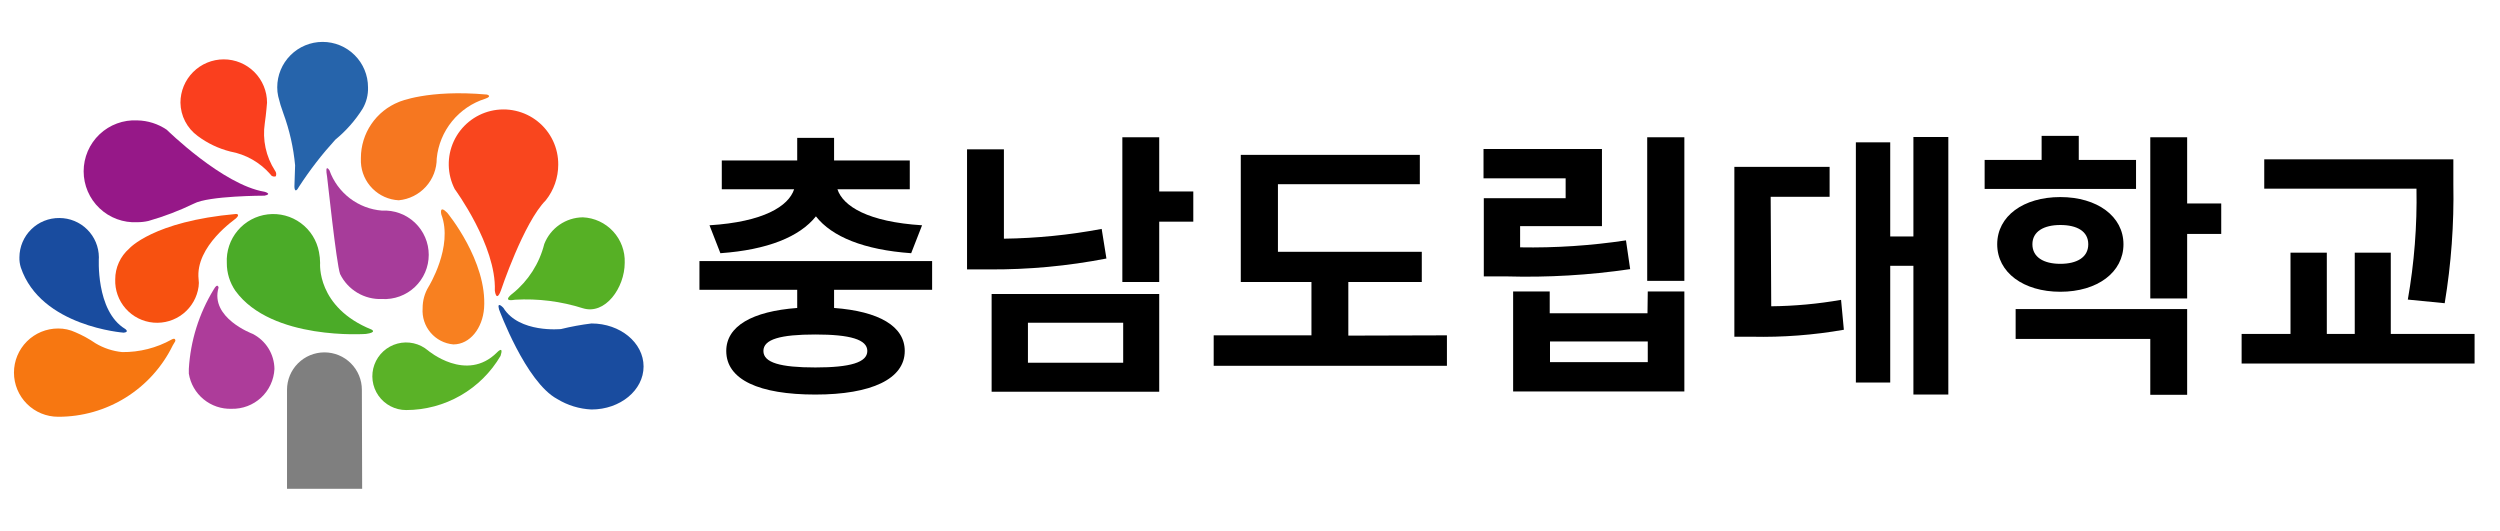 <svg width="179" height="38" viewBox="0 0 179 38" fill="none" xmlns="http://www.w3.org/2000/svg">
<path d="M14.16 9.74C13.781 9.466 13.472 9.107 13.257 8.692C13.041 8.277 12.926 7.817 12.92 7.35C12.92 6.528 13.247 5.739 13.828 5.158C14.409 4.577 15.198 4.25 16.02 4.25C16.842 4.25 17.631 4.577 18.212 5.158C18.793 5.739 19.12 6.528 19.12 7.35C19.12 7.35 19.06 8.14 18.96 8.82C18.781 10.004 19.041 11.213 19.69 12.22C19.734 12.276 19.762 12.342 19.773 12.412C19.783 12.482 19.775 12.554 19.75 12.62C19.677 12.649 19.595 12.649 19.521 12.621C19.448 12.594 19.387 12.54 19.35 12.47C18.607 11.623 17.599 11.052 16.49 10.85C15.648 10.637 14.856 10.26 14.16 9.74Z" fill="#FA3F1E"/>
<path d="M10.63 15.82C10.368 15.88 10.099 15.91 9.83 15.91C9.335 15.936 8.84 15.861 8.376 15.689C7.911 15.518 7.486 15.254 7.127 14.913C6.767 14.572 6.481 14.161 6.285 13.706C6.09 13.251 5.989 12.76 5.989 12.265C5.989 11.77 6.09 11.279 6.285 10.824C6.481 10.369 6.767 9.958 7.127 9.617C7.486 9.276 7.911 9.012 8.376 8.841C8.84 8.669 9.335 8.594 9.83 8.62C10.583 8.634 11.316 8.867 11.94 9.29C11.94 9.29 15.94 13.23 18.94 13.73C18.94 13.73 19.53 13.89 18.94 14.01C18.94 14.01 14.94 14.01 13.88 14.58C12.834 15.086 11.747 15.501 10.63 15.82Z" fill="#961888"/>
<path d="M25.96 7.79C26.233 7.324 26.369 6.79 26.35 6.25C26.35 5.388 26.008 4.561 25.398 3.952C24.789 3.342 23.962 3 23.1 3C22.238 3 21.411 3.342 20.802 3.952C20.192 4.561 19.85 5.388 19.85 6.25C19.848 6.469 19.872 6.687 19.92 6.9C20.017 7.314 20.141 7.722 20.29 8.12C20.73 9.319 21.012 10.569 21.13 11.84L21.08 13.35C21.08 13.35 21.08 13.98 21.42 13.35C22.191 12.165 23.057 11.044 24.01 10C24.775 9.373 25.433 8.627 25.96 7.79Z" fill="#2664AB"/>
<path d="M1.49 19.15C1.416 18.914 1.382 18.667 1.39 18.42C1.393 18.047 1.469 17.679 1.614 17.336C1.759 16.993 1.971 16.682 2.237 16.421C2.502 16.16 2.817 15.954 3.162 15.815C3.508 15.676 3.878 15.606 4.25 15.61C4.997 15.61 5.714 15.905 6.244 16.432C6.774 16.958 7.075 17.673 7.08 18.42C7.08 18.42 6.83 22.26 8.96 23.55C8.96 23.55 9.29 23.77 8.86 23.82C8.88 23.82 2.92 23.4 1.49 19.15Z" fill="#194C9F"/>
<path d="M14.22 20C14.245 20.172 14.245 20.348 14.22 20.52C14.115 21.283 13.721 21.976 13.12 22.456C12.518 22.936 11.755 23.167 10.988 23.1C10.221 23.034 9.509 22.674 8.999 22.097C8.49 21.52 8.221 20.769 8.25 20C8.25 19.583 8.339 19.171 8.512 18.792C8.684 18.412 8.936 18.074 9.25 17.8C9.25 17.8 10.95 15.85 16.9 15.32C16.9 15.32 17.23 15.32 16.9 15.63C16.89 15.67 13.96 17.61 14.22 20Z" fill="#F75110"/>
<path d="M16.86 20.83C16.453 20.243 16.236 19.544 16.24 18.83C16.195 17.985 16.474 17.156 17.019 16.509C17.564 15.862 18.335 15.447 19.175 15.348C20.014 15.249 20.861 15.473 21.541 15.975C22.222 16.476 22.686 17.218 22.84 18.05C22.892 18.307 22.919 18.568 22.92 18.83C22.92 18.83 22.64 22 26.61 23.6C26.61 23.6 27.01 23.8 26.2 23.91C26.2 23.91 19.46 24.4 16.86 20.83Z" fill="#4BAB28"/>
<path d="M24.35 19.62C24.623 20.177 25.052 20.643 25.584 20.96C26.117 21.278 26.73 21.434 27.35 21.41C27.781 21.434 28.212 21.37 28.617 21.222C29.022 21.074 29.392 20.845 29.706 20.549C30.019 20.252 30.269 19.895 30.439 19.499C30.61 19.103 30.698 18.676 30.698 18.245C30.698 17.814 30.61 17.387 30.439 16.991C30.269 16.595 30.019 16.238 29.706 15.941C29.392 15.645 29.022 15.416 28.617 15.268C28.212 15.12 27.781 15.056 27.35 15.08C26.512 15.013 25.712 14.706 25.045 14.195C24.378 13.684 23.873 12.991 23.59 12.2C23.59 12.2 23.24 11.63 23.42 12.66C23.43 12.66 24.08 18.86 24.35 19.62Z" fill="#A73C9A"/>
<path d="M31.27 11.34C31.273 12.089 30.996 12.813 30.492 13.368C29.989 13.923 29.296 14.27 28.55 14.34C27.841 14.304 27.172 14.005 26.671 13.502C26.17 13 25.874 12.329 25.84 11.62C25.84 11.51 25.84 11.41 25.84 11.3C25.843 10.438 26.103 9.596 26.588 8.884C27.072 8.171 27.759 7.619 28.56 7.3C28.56 7.3 30.62 6.39 34.86 6.77C34.86 6.77 35.29 6.88 34.74 7.07C33.807 7.364 32.982 7.926 32.365 8.685C31.748 9.444 31.367 10.367 31.27 11.34Z" fill="#F67720"/>
<path d="M39.08 14.34C37.49 15.93 35.86 20.81 35.86 20.81C35.53 21.69 35.43 20.81 35.43 20.81C35.55 17.59 32.56 13.54 32.56 13.54C32.289 13.011 32.143 12.427 32.131 11.833C32.119 11.239 32.243 10.65 32.492 10.11C32.742 9.571 33.11 9.095 33.571 8.719C34.031 8.343 34.571 8.077 35.149 7.94C35.728 7.804 36.33 7.8 36.909 7.931C37.489 8.061 38.032 8.321 38.496 8.692C38.961 9.063 39.335 9.535 39.59 10.071C39.845 10.608 39.975 11.196 39.97 11.79C39.97 12.716 39.656 13.615 39.08 14.34Z" fill="#F9461E"/>
<path d="M41.73 22.07C43.33 22.57 44.73 20.61 44.73 18.81C44.76 17.982 44.461 17.176 43.899 16.567C43.337 15.958 42.558 15.596 41.73 15.56C41.132 15.567 40.55 15.753 40.058 16.093C39.566 16.433 39.187 16.913 38.97 17.47C38.622 18.859 37.832 20.098 36.72 21C36.72 21 35.84 21.64 36.88 21.46C38.52 21.366 40.164 21.573 41.73 22.07Z" fill="#56B025"/>
<path d="M34.66 22.07C34.55 23.49 33.66 24.66 32.46 24.66C31.826 24.604 31.241 24.301 30.829 23.816C30.417 23.331 30.213 22.704 30.26 22.07C30.257 21.531 30.402 21.002 30.68 20.54C30.68 20.54 32.47 17.66 31.6 15.36C31.6 15.36 31.42 14.63 32.02 15.23C32.02 15.23 34.9 18.7 34.66 22.07Z" fill="#F88020"/>
<path d="M39.9 28.57C40.641 29.022 41.483 29.28 42.35 29.32C44.41 29.32 46.08 27.94 46.08 26.24C46.08 24.54 44.41 23.16 42.35 23.16C41.616 23.25 40.888 23.384 40.17 23.56C40.17 23.56 37.17 23.87 36.04 22.04C36.04 22.04 35.56 21.52 35.73 22.15C35.73 22.15 37.64 27.36 39.9 28.57Z" fill="#194C9F"/>
<path d="M29.08 29.36C28.691 29.36 28.307 29.266 27.962 29.086C27.617 28.906 27.32 28.646 27.097 28.327C26.874 28.008 26.731 27.64 26.68 27.254C26.63 26.868 26.673 26.475 26.807 26.11C26.94 25.744 27.16 25.416 27.448 25.153C27.735 24.891 28.082 24.701 28.458 24.601C28.834 24.501 29.229 24.493 29.609 24.578C29.989 24.664 30.342 24.839 30.64 25.09C30.64 25.09 33.39 27.43 35.59 25.23C35.59 25.23 36.09 24.7 35.84 25.48C35.149 26.659 34.161 27.638 32.976 28.318C31.79 28.999 30.447 29.358 29.08 29.36Z" fill="#5AB227"/>
<path d="M13.52 26.42C13.52 26.53 13.52 26.64 13.52 26.75C13.636 27.47 14.011 28.124 14.575 28.587C15.138 29.051 15.851 29.294 16.58 29.27C17.362 29.289 18.121 29.002 18.695 28.47C19.268 27.937 19.611 27.202 19.65 26.42C19.645 25.896 19.496 25.384 19.219 24.939C18.942 24.495 18.548 24.135 18.08 23.9C18.08 23.9 15.01 22.76 15.65 20.59C15.65 20.59 15.59 20.21 15.3 20.73C14.248 22.451 13.636 24.406 13.52 26.42Z" fill="#AD3C9A"/>
<path d="M4.16 29.84C3.322 29.84 2.518 29.507 1.926 28.915C1.333 28.322 1 27.518 1 26.68C1 25.842 1.333 25.038 1.926 24.445C2.518 23.853 3.322 23.52 4.16 23.52C4.588 23.517 5.012 23.609 5.4 23.79C5.905 24.005 6.388 24.269 6.84 24.58C7.422 24.928 8.075 25.143 8.75 25.21C9.988 25.223 11.208 24.913 12.29 24.31C12.29 24.31 12.49 24.19 12.54 24.31C12.59 24.43 12.54 24.42 12.37 24.73C11.62 26.267 10.452 27.562 9 28.466C7.548 29.37 5.87 29.846 4.16 29.84Z" fill="#F77711"/>
<path d="M25.91 27.91C25.91 27.199 25.628 26.518 25.125 26.015C24.622 25.512 23.941 25.23 23.23 25.23C22.519 25.23 21.838 25.512 21.335 26.015C20.832 26.518 20.55 27.199 20.55 27.91V35H25.93L25.91 27.91Z" fill="#7F7F7F"/>
<path d="M59.72 20.75V22.05C62.92 22.29 64.78 23.35 64.78 25.13C64.78 27.13 62.4 28.25 58.38 28.25C54.36 28.25 52 27.19 52 25.13C52 23.35 53.86 22.29 57.08 22.05V20.75H50.08V18.69H66.74V20.75H59.72ZM50.8 16.13C54.66 15.89 56.46 14.77 56.86 13.55H51.68V11.49H57.08V9.87H59.72V11.49H65.14V13.55H59.96C60.36 14.77 62.16 15.89 66.02 16.13L65.24 18.13C61.86 17.89 59.56 16.95 58.42 15.49C57.26 16.95 54.96 17.89 51.58 18.13L50.8 16.13ZM58.38 23.95C55.88 23.95 54.66 24.29 54.66 25.13C54.66 25.97 55.88 26.31 58.38 26.31C60.88 26.31 62.1 25.95 62.1 25.13C62.1 24.31 60.88 23.95 58.38 23.95Z" fill="black"/>
<path d="M79.22 18.51C76.446 19.049 73.626 19.31 70.8 19.29H69.24V10.69H71.88V17.09C74.229 17.059 76.571 16.825 78.88 16.39L79.22 18.51ZM71 21.05H83V28.05H71V21.05ZM73.6 25.97H80.42V23.11H73.6V25.97ZM85.44 15.87H83V20.19H80.36V9.83H83V13.71H85.44V15.87Z" fill="black"/>
<path d="M103.6 24.01V26.19H86.9V24.01H93.9V20.19H88.84V11.09H101.66V13.19H91.5V18.03H101.8V20.19H96.54V24.03L103.6 24.01Z" fill="black"/>
<path d="M116.72 19.27C113.787 19.701 110.823 19.875 107.86 19.79H106.24V14.19H112.1V12.77H106.22V10.67H114.7V16.19H108.84V17.71C111.376 17.755 113.912 17.587 116.42 17.21L116.72 19.27ZM117.98 20.87H120.6V28.03H108.34V20.87H110.96V22.43H117.96L117.98 20.87ZM117.98 24.45H110.98V25.93H117.98V24.45ZM120.6 9.83V20.11H117.94V9.83H120.6Z" fill="black"/>
<path d="M126.82 21.93C128.497 21.912 130.169 21.758 131.82 21.47L132.02 23.61C129.855 23.99 127.658 24.157 125.46 24.11H124.18V11.95H131V14.09H126.78L126.82 21.93ZM139.5 9.81V28.25H137V19.03H135.34V27.39H132.88V10.19H135.34V16.93H137V9.81H139.5Z" fill="black"/>
<path d="M152.94 13.53H142.1V11.45H146.18V9.73H148.84V11.45H152.94V13.53ZM147.52 20.89C144.88 20.89 143 19.51 143 17.49C143 15.47 144.88 14.11 147.52 14.11C150.16 14.11 152.04 15.49 152.04 17.49C152.04 19.49 150.18 20.89 147.52 20.89ZM144.32 22.13H156.6V28.27H153.96V24.27H144.32V22.13ZM147.52 18.89C148.7 18.89 149.52 18.43 149.52 17.49C149.52 16.55 148.7 16.11 147.52 16.11C146.34 16.11 145.52 16.57 145.52 17.49C145.52 18.41 146.32 18.89 147.52 18.89ZM159.04 16.75H156.6V21.37H153.96V9.83H156.6V14.57H159.04V16.75Z" fill="black"/>
<path d="M177.18 23.91V26.03H160.5V23.91H164V18.09H166.6V23.91H168.6V18.09H171.18V23.91H177.18ZM172.4 21.45C172.861 18.829 173.068 16.17 173.02 13.51H162.12V11.41H175.66V13.19C175.714 16.043 175.506 18.895 175.04 21.71L172.4 21.45Z" fill="black"/>
</svg>
